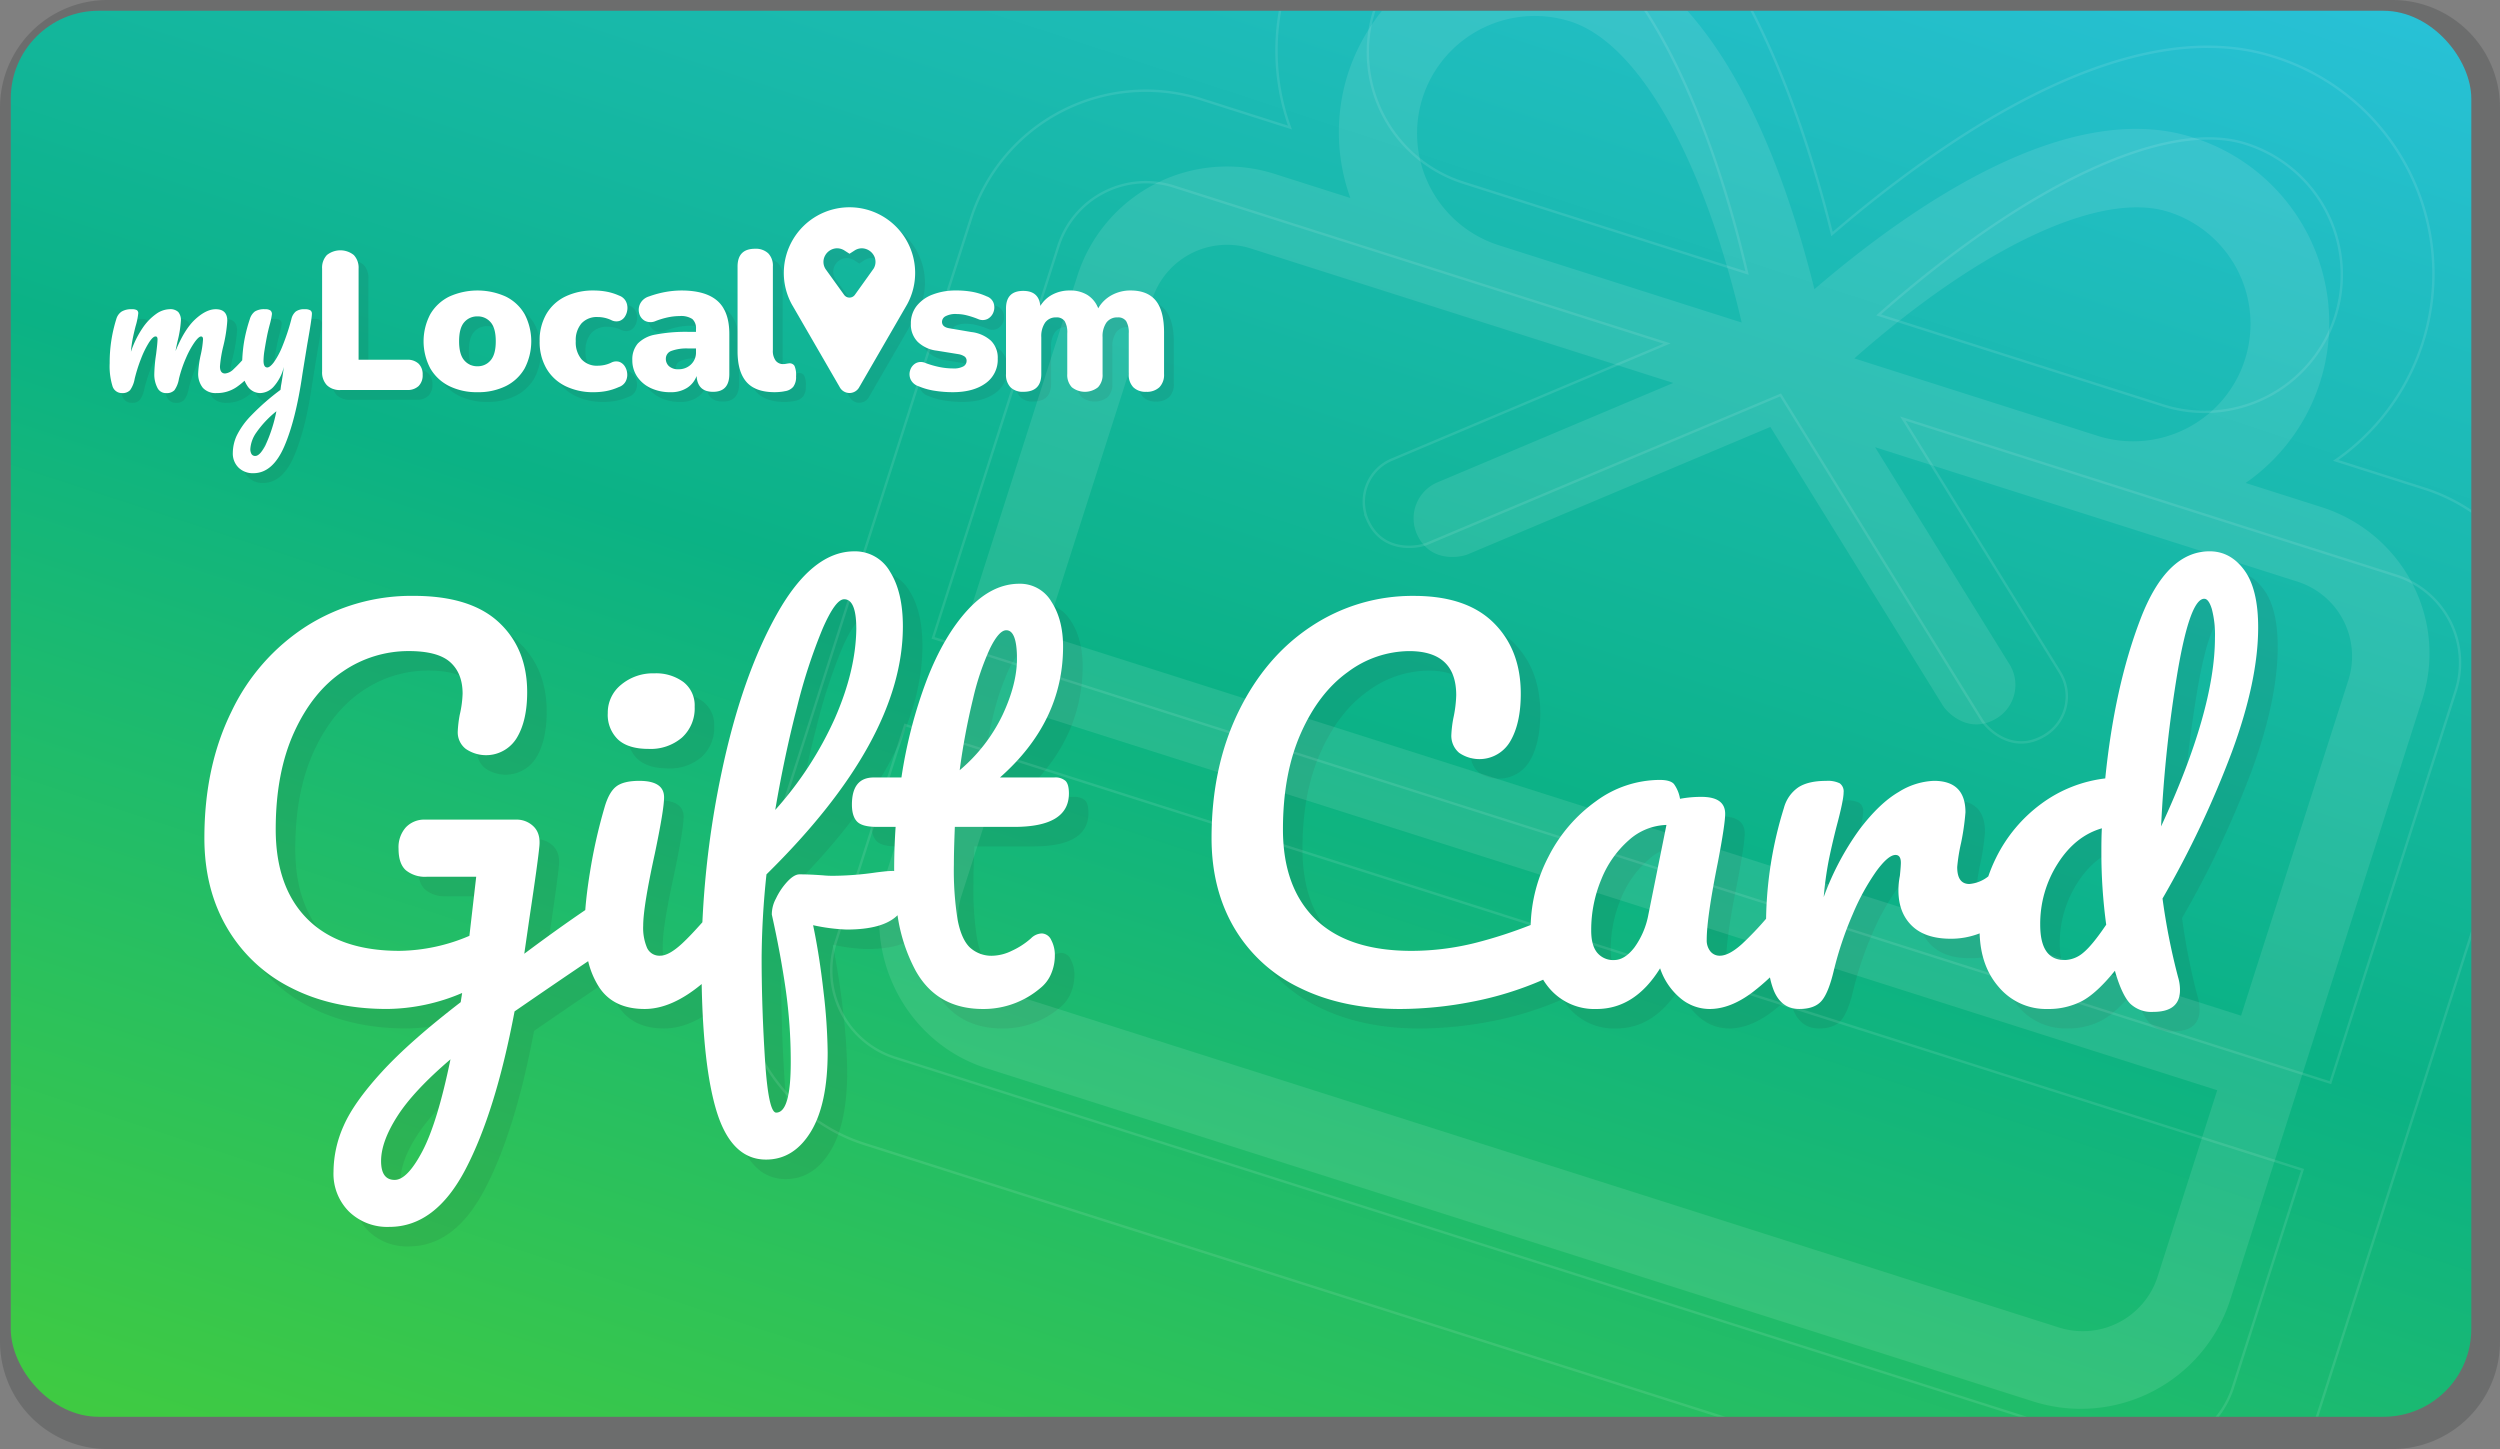 <svg xmlns="http://www.w3.org/2000/svg" xmlns:xlink="http://www.w3.org/1999/xlink" width="697" height="404" viewBox="0 0 697 404">
  <rect x="0" y="0" width="697" height="404" fill="#808080" stroke="none"/>
  <defs>
    <linearGradient id="linear-gradient" x1="0.118" y1="1.169" x2="0.882" y2="-0.169" gradientUnits="objectBoundingBox">
      <stop offset="0" stop-color="#47ce38"/>
      <stop offset="0.5" stop-color="#0bb285"/>
      <stop offset="1" stop-color="#2cc3e2"/>
    </linearGradient>
    <clipPath id="clip-path">
      <rect id="Rectangle_387" data-name="Rectangle 387" width="686" height="392" rx="24.5" transform="translate(-0.001 0)" fill="none"/>
    </clipPath>
  </defs>
  <g id="gift-card" transform="translate(-604 -371)">
    <path id="shadow" d="M-11574-8h637a30,30,0,0,1,30,30V366a30,30,0,0,1-30,30h-637a30,30,0,0,1-30-30V22A30,30,0,0,1-11574-8Z" transform="translate(12208 379)" fill="rgba(34,38,37,0.2)"/>
    <g id="card" transform="translate(950.001 570)">
      <g id="Group_421" data-name="Group 421" transform="translate(-343 -196)">
        <rect id="Rectangle_386" data-name="Rectangle 386" width="686" height="392" rx="24.5" transform="translate(-0.001 0)" fill="url(#linear-gradient)"/>
        <g id="Group_412" data-name="Group 412" transform="translate(27.555 54.816)">
          <g id="Logo_Inverse" data-name="Logo Inverse" transform="translate(2.722 2.716)" opacity="0.1">
            <g id="Logo_Inverse-2" data-name="Logo Inverse">
              <path id="Path_90" data-name="Path 90" d="M38.036,64.37a5.1,5.1,0,0,1-3.817-1.352,5.164,5.164,0,0,1-1.326-3.778V30.555a5.143,5.143,0,0,1,1.326-3.808,6,6,0,0,1,7.521,0,5.143,5.143,0,0,1,1.326,3.808V55.929H56.558a4.452,4.452,0,0,1,3.237,1.1,4.125,4.125,0,0,1,1.132,3.091,4.2,4.2,0,0,1-1.132,3.145,4.462,4.462,0,0,1-3.237,1.1Z" transform="translate(26.354 -13.449)" fill="#222625"/>
              <path id="Path_91" data-name="Path 91" d="M58.318,57.9a17.3,17.3,0,0,1-7.905-1.711,12.508,12.508,0,0,1-5.254-4.91,16.179,16.179,0,0,1,0-15.141,12.558,12.558,0,0,1,5.254-4.883,19.145,19.145,0,0,1,15.813,0A12.417,12.417,0,0,1,71.45,36.14a16.4,16.4,0,0,1,0,15.141,12.369,12.369,0,0,1-5.224,4.91A17.314,17.314,0,0,1,58.318,57.9Zm0-7.227a4.62,4.62,0,0,0,3.648-1.657q1.437-1.654,1.44-5.3,0-3.695-1.44-5.323a4.655,4.655,0,0,0-3.648-1.627,4.719,4.719,0,0,0-3.7,1.627q-1.437,1.63-1.437,5.323,0,3.642,1.437,5.3A4.684,4.684,0,0,0,58.318,50.675Z" transform="translate(44.259 -6.373)" fill="#222625"/>
              <path id="Path_92" data-name="Path 92" d="M70.321,57.908A17.6,17.6,0,0,1,62.329,56.2a12.486,12.486,0,0,1-5.278-4.91,14.74,14.74,0,0,1-1.881-7.612,14.623,14.623,0,0,1,1.881-7.585,12.359,12.359,0,0,1,5.278-4.856,17.815,17.815,0,0,1,7.992-1.684,20.045,20.045,0,0,1,3.373.3,15.622,15.622,0,0,1,3.65,1.13A3.382,3.382,0,0,1,79.168,32.5a3.918,3.918,0,0,1,.471,2.178,4.559,4.559,0,0,1-.664,2.1,2.894,2.894,0,0,1-1.6,1.276,3.054,3.054,0,0,1-2.3-.277,8.89,8.89,0,0,0-3.7-.823,5.8,5.8,0,0,0-4.535,1.765,7.128,7.128,0,0,0-1.6,4.965,7.316,7.316,0,0,0,1.6,5.046,5.761,5.761,0,0,0,4.535,1.792,9.163,9.163,0,0,0,1.824-.193,8.368,8.368,0,0,0,1.878-.635,2.975,2.975,0,0,1,2.3-.247,3.071,3.071,0,0,1,1.546,1.268,4.363,4.363,0,0,1,.664,2.067,3.923,3.923,0,0,1-.471,2.181,3.362,3.362,0,0,1-1.878,1.515,15.881,15.881,0,0,1-3.593,1.132A19.187,19.187,0,0,1,70.321,57.908Z" transform="translate(64.728 -6.379)" fill="#222625"/>
              <path id="Path_93" data-name="Path 93" d="M75.337,57.9a12.7,12.7,0,0,1-5.559-1.16,9.274,9.274,0,0,1-3.759-3.172,8.085,8.085,0,0,1-1.356-4.606A6.761,6.761,0,0,1,66.213,44.3a9.051,9.051,0,0,1,4.976-2.48,44.492,44.492,0,0,1,9.122-.747h2.1V40.3a3.43,3.43,0,0,0-1.021-2.805,5.7,5.7,0,0,0-3.512-.826,16.772,16.772,0,0,0-3.013.3,22.243,22.243,0,0,0-3.675,1.075,3.466,3.466,0,0,1-3.041-.054,3.29,3.29,0,0,1-1.573-2.067,3.861,3.861,0,0,1,.275-2.7A4.059,4.059,0,0,1,69.313,31.2a28.16,28.16,0,0,1,4.892-1.3,26.164,26.164,0,0,1,4.119-.358q6.8,0,10.091,2.922t3.291,9.212V52.827q0,4.966-4.535,4.965-4.312,0-4.592-4.413a6.558,6.558,0,0,1-2.654,3.311A8.287,8.287,0,0,1,75.337,57.9Zm2.21-6.4a4.854,4.854,0,0,0,3.457-1.323,4.554,4.554,0,0,0,1.41-3.476v-.991h-2.1a12.289,12.289,0,0,0-4.783.687,2.285,2.285,0,0,0-1.522,2.178,2.712,2.712,0,0,0,.912,2.1,3.776,3.776,0,0,0,2.63.828Z" transform="translate(81.073 -6.369)" fill="#222625"/>
              <path id="Path_94" data-name="Path 94" d="M85.778,65.256q-5.365,0-7.854-2.841t-2.488-8.579v-23.6q0-4.966,4.87-4.965a5.049,5.049,0,0,1,3.675,1.268,4.946,4.946,0,0,1,1.3,3.7V53.51a4.548,4.548,0,0,0,.8,2.979,2.6,2.6,0,0,0,2.074.937,4.4,4.4,0,0,0,.8-.081c.278-.057.58-.1.912-.139a1.561,1.561,0,0,1,1.437.717,6.312,6.312,0,0,1,.441,2.922,4.562,4.562,0,0,1-.773,2.9A3.725,3.725,0,0,1,88.6,64.982a9.577,9.577,0,0,1-1.271.193A15.093,15.093,0,0,1,85.778,65.256Z" transform="translate(99.641 -13.732)" fill="#222625"/>
              <path id="Path_95" data-name="Path 95" d="M105.09,57.9a32.524,32.524,0,0,1-4.979-.388,18.535,18.535,0,0,1-4.532-1.268,3.653,3.653,0,0,1-2.238-1.931,3.546,3.546,0,0,1-.112-2.537,3.4,3.4,0,0,1,1.522-1.931,3.019,3.019,0,0,1,2.654-.111,26.457,26.457,0,0,0,4.146,1.187,19.01,19.01,0,0,0,3.593.358,5.55,5.55,0,0,0,2.929-.578,1.748,1.748,0,0,0,.885-1.518,1.419,1.419,0,0,0-.58-1.241,4.419,4.419,0,0,0-1.631-.633l-6.139-.994a9.2,9.2,0,0,1-5.308-2.48,6.883,6.883,0,0,1-1.878-5.022,7.812,7.812,0,0,1,1.6-4.937,10.258,10.258,0,0,1,4.478-3.2,17.882,17.882,0,0,1,6.58-1.13,24.616,24.616,0,0,1,4.532.386A17.356,17.356,0,0,1,114.6,31.2,3.058,3.058,0,0,1,116.5,33.08a3.666,3.666,0,0,1-.054,2.509,3.492,3.492,0,0,1-1.6,1.874,3.14,3.14,0,0,1-2.736.027,24.411,24.411,0,0,0-3.234-1.048,11.578,11.578,0,0,0-2.627-.329,5.958,5.958,0,0,0-3.207.633,1.813,1.813,0,0,0-.939,1.518q0,1.487,2.044,1.82l6.139,1.048a9.794,9.794,0,0,1,5.447,2.4,6.64,6.64,0,0,1,1.908,4.992,8.025,8.025,0,0,1-3.43,6.925Q110.786,57.9,105.09,57.9Z" transform="translate(129.971 -6.374)" fill="#222625"/>
              <path id="Path_96" data-name="Path 96" d="M107.8,57.793a4.851,4.851,0,0,1-3.621-1.268,5.064,5.064,0,0,1-1.244-3.7V34.57q0-4.909,4.81-4.91,4.365,0,4.756,4.193a8.7,8.7,0,0,1,3.343-3.145,10.186,10.186,0,0,1,4.949-1.16,9.13,9.13,0,0,1,4.783,1.214,7.6,7.6,0,0,1,3.068,3.751,9.612,9.612,0,0,1,3.759-3.666,10.831,10.831,0,0,1,5.254-1.3q4.753,0,7.051,2.841T147,41.246V52.829a4.941,4.941,0,0,1-1.3,3.7,5.043,5.043,0,0,1-3.672,1.268,4.875,4.875,0,0,1-3.6-1.268,5,5,0,0,1-1.271-3.7V41.52a6.223,6.223,0,0,0-.719-3.419,2.674,2.674,0,0,0-2.376-1.048,3.673,3.673,0,0,0-3.125,1.434,6.7,6.7,0,0,0-1.078,4.082V52.826a5,5,0,0,1-1.269,3.7,5.881,5.881,0,0,1-7.3,0,5,5,0,0,1-1.274-3.7V41.52a6.221,6.221,0,0,0-.716-3.419,2.681,2.681,0,0,0-2.379-1.048,3.608,3.608,0,0,0-3.068,1.434,6.665,6.665,0,0,0-1.078,4.082V52.826Q112.778,57.792,107.8,57.793Z" transform="translate(146.982 -6.376)" fill="#222625"/>
              <path id="Path_97" data-name="Path 97" d="M14.577,54.863a2.719,2.719,0,0,1-2.662-1.985,18.945,18.945,0,0,1-.77-6.355,40.274,40.274,0,0,1,1.837-12.262,3.743,3.743,0,0,1,1.47-2.11,5.185,5.185,0,0,1,2.861-.668,2.8,2.8,0,0,1,1.394.247,1.024,1.024,0,0,1,.4.942,19.074,19.074,0,0,1-.746,3.577q-.5,1.98-.795,3.446a34.285,34.285,0,0,0-.5,3.65,26.838,26.838,0,0,1,3.209-6.553,15.145,15.145,0,0,1,3.833-4,6.751,6.751,0,0,1,3.708-1.314,3.215,3.215,0,0,1,2.464.793A3.527,3.527,0,0,1,31,34.706a31.286,31.286,0,0,1-.945,5.76c-.264,1.19-.449,2.083-.55,2.681Q32,37.036,35.029,34.261T40.7,31.48q3.234,0,3.234,3.226a40.04,40.04,0,0,1-1.094,7,34.37,34.37,0,0,0-.947,5.709q0,1.988,1.445,1.985A3.89,3.89,0,0,0,45.7,48.187a39.846,39.846,0,0,0,3.656-3.949,1.75,1.75,0,0,1,1.347-.7,1.153,1.153,0,0,1,1.018.6,3.063,3.063,0,0,1,.373,1.638,4.56,4.56,0,0,1-.945,3.082,22.032,22.032,0,0,1-4.6,4.318,9.67,9.67,0,0,1-5.6,1.684A4.845,4.845,0,0,1,37.12,53.4a6.223,6.223,0,0,1-1.293-4.242,30.789,30.789,0,0,1,.7-4.965,26.025,26.025,0,0,0,.642-4.321c0-.53-.185-.793-.553-.793q-.641,0-1.837,1.662a24.348,24.348,0,0,0-2.387,4.394,35.545,35.545,0,0,0-1.941,5.758,7.557,7.557,0,0,1-1.263,3.178,2.982,2.982,0,0,1-2.314.8A2.636,2.636,0,0,1,24.407,53.3a8.069,8.069,0,0,1-.822-3.8,42.685,42.685,0,0,1,.5-5.462q.4-3.178.4-4.169c0-.532-.185-.8-.553-.8q-.743,0-1.889,1.787a25.645,25.645,0,0,0-2.216,4.568,44.105,44.105,0,0,0-1.715,5.462,7.756,7.756,0,0,1-1.269,3.15A2.868,2.868,0,0,1,14.577,54.863ZM65.485,31.48a3.032,3.032,0,0,1,1.59.3,1.092,1.092,0,0,1,.449.991q0,1.194-1.293,8.49-1.143,7-1.347,8.291Q63.046,62.31,59.812,69.757T51.2,77.2a5.664,5.664,0,0,1-4.135-1.564,5.494,5.494,0,0,1-1.592-4.1,11.766,11.766,0,0,1,1.07-4.766,21.636,21.636,0,0,1,3.983-5.586,66.053,66.053,0,0,1,8.237-7.221l.147-1.141q.347-1.833.795-5.263A12.609,12.609,0,0,1,56.924,53a5.253,5.253,0,0,1-3.781,1.86A4.282,4.282,0,0,1,49.487,52.8a8.86,8.86,0,0,1-1.418-5.133,43.06,43.06,0,0,1,.5-6.825,42.729,42.729,0,0,1,1.641-6.578,4.154,4.154,0,0,1,1.394-2.14,4.9,4.9,0,0,1,2.837-.644,2.477,2.477,0,0,1,1.516.348,1.265,1.265,0,0,1,.422,1.043,20.349,20.349,0,0,1-.55,2.681q-.5,1.833-.8,3.327-.4,2.037-.694,3.9a19.786,19.786,0,0,0-.3,3.053q0,1.886,1.045,1.888.747,0,1.865-1.491a21.809,21.809,0,0,0,2.39-4.516A60.223,60.223,0,0,0,61.8,34.263a3.909,3.909,0,0,1,1.22-2.135A3.949,3.949,0,0,1,65.485,31.48ZM51.749,72.388q1.241,0,2.785-2.879a42.064,42.064,0,0,0,3.09-9.584,28.355,28.355,0,0,0-5.551,5.885,8.934,8.934,0,0,0-1.715,4.641,2.718,2.718,0,0,0,.321,1.391A1.154,1.154,0,0,0,51.749,72.388Z" transform="translate(-11.122 -3.087)" fill="#222625"/>
              <g id="Group_71" data-name="Group 71" transform="translate(187.958)">
                <path id="Subtraction_5" data-name="Subtraction 5" d="M98.491,72.766a3.1,3.1,0,0,1-2.6-1.418L82.414,48.055a18.308,18.308,0,1,1,32.152,0L101.094,71.349A3.1,3.1,0,0,1,98.491,72.766ZM95.031,32.42h0a3.881,3.881,0,0,0-3.356,2.061,3.659,3.659,0,0,0,.237,3.862l5.052,7.02a1.849,1.849,0,0,0,3.052,0c.21-.293,5.161-7.2,5.213-7.295a3.628,3.628,0,0,0,.016-3.7,3.925,3.925,0,0,0-3.307-1.945,3.782,3.782,0,0,0-2.1.66l-1.339.861-1.345-.861a3.808,3.808,0,0,0-2.112-.66Z" transform="translate(-80.168 -21.014)" fill="#222625"/>
              </g>
            </g>
          </g>
          <g id="Logo_Inverse-3" data-name="Logo Inverse">
            <g id="Logo_Inverse-4" data-name="Logo Inverse">
              <path id="Path_90-2" data-name="Path 90" d="M37.036,63.37a5.1,5.1,0,0,1-3.817-1.352,5.164,5.164,0,0,1-1.326-3.778V29.555a5.143,5.143,0,0,1,1.326-3.808,6,6,0,0,1,7.521,0,5.143,5.143,0,0,1,1.326,3.808V54.929H55.558a4.452,4.452,0,0,1,3.237,1.1,4.125,4.125,0,0,1,1.132,3.091,4.2,4.2,0,0,1-1.132,3.145,4.462,4.462,0,0,1-3.237,1.1Z" transform="translate(27.354 -12.449)" fill="#fff"/>
              <path id="Path_91-2" data-name="Path 91" d="M57.318,56.9a17.3,17.3,0,0,1-7.905-1.711,12.508,12.508,0,0,1-5.254-4.91,16.179,16.179,0,0,1,0-15.141,12.558,12.558,0,0,1,5.254-4.883,19.145,19.145,0,0,1,15.813,0A12.418,12.418,0,0,1,70.45,35.14a16.4,16.4,0,0,1,0,15.141,12.369,12.369,0,0,1-5.224,4.91A17.314,17.314,0,0,1,57.318,56.9Zm0-7.227a4.62,4.62,0,0,0,3.648-1.657q1.437-1.654,1.44-5.3,0-3.695-1.44-5.323a4.655,4.655,0,0,0-3.648-1.627,4.719,4.719,0,0,0-3.7,1.627q-1.437,1.63-1.437,5.323,0,3.642,1.437,5.3A4.684,4.684,0,0,0,57.318,49.675Z" transform="translate(45.259 -5.373)" fill="#fff"/>
              <path id="Path_92-2" data-name="Path 92" d="M69.321,56.908A17.6,17.6,0,0,1,61.329,55.2a12.486,12.486,0,0,1-5.278-4.91,14.74,14.74,0,0,1-1.881-7.612,14.623,14.623,0,0,1,1.881-7.585,12.359,12.359,0,0,1,5.278-4.856,17.815,17.815,0,0,1,7.992-1.684,20.045,20.045,0,0,1,3.373.3,15.622,15.622,0,0,1,3.65,1.13A3.382,3.382,0,0,1,78.168,31.5a3.918,3.918,0,0,1,.471,2.178,4.559,4.559,0,0,1-.664,2.1,2.894,2.894,0,0,1-1.6,1.276,3.054,3.054,0,0,1-2.3-.277,8.89,8.89,0,0,0-3.7-.823,5.8,5.8,0,0,0-4.535,1.765,7.128,7.128,0,0,0-1.6,4.965,7.316,7.316,0,0,0,1.6,5.046,5.761,5.761,0,0,0,4.535,1.792,9.162,9.162,0,0,0,1.824-.193,8.368,8.368,0,0,0,1.878-.635,2.975,2.975,0,0,1,2.3-.247,3.071,3.071,0,0,1,1.546,1.268,4.363,4.363,0,0,1,.664,2.067,3.922,3.922,0,0,1-.471,2.181,3.362,3.362,0,0,1-1.878,1.515,15.882,15.882,0,0,1-3.593,1.132A19.187,19.187,0,0,1,69.321,56.908Z" transform="translate(65.728 -5.379)" fill="#fff"/>
              <path id="Path_93-2" data-name="Path 93" d="M74.337,56.9a12.7,12.7,0,0,1-5.559-1.16,9.274,9.274,0,0,1-3.759-3.172,8.085,8.085,0,0,1-1.356-4.606A6.761,6.761,0,0,1,65.213,43.3a9.052,9.052,0,0,1,4.976-2.48,44.493,44.493,0,0,1,9.122-.747h2.1V39.3a3.43,3.43,0,0,0-1.021-2.805,5.7,5.7,0,0,0-3.512-.826,16.774,16.774,0,0,0-3.013.3,22.243,22.243,0,0,0-3.675,1.075,3.466,3.466,0,0,1-3.041-.054,3.29,3.29,0,0,1-1.573-2.067,3.861,3.861,0,0,1,.275-2.7A4.059,4.059,0,0,1,68.313,30.2a28.159,28.159,0,0,1,4.892-1.3,26.164,26.164,0,0,1,4.119-.358q6.8,0,10.091,2.922t3.291,9.212V51.827q0,4.966-4.535,4.965-4.312,0-4.592-4.413a6.558,6.558,0,0,1-2.654,3.311A8.287,8.287,0,0,1,74.337,56.9Zm2.21-6.4a4.854,4.854,0,0,0,3.457-1.323,4.554,4.554,0,0,0,1.41-3.476v-.991h-2.1a12.289,12.289,0,0,0-4.783.687,2.285,2.285,0,0,0-1.522,2.178,2.712,2.712,0,0,0,.912,2.1,3.776,3.776,0,0,0,2.63.828Z" transform="translate(82.073 -5.369)" fill="#fff"/>
              <path id="Path_94-2" data-name="Path 94" d="M84.778,64.256q-5.365,0-7.854-2.841t-2.488-8.579v-23.6q0-4.966,4.87-4.965a5.049,5.049,0,0,1,3.675,1.268,4.946,4.946,0,0,1,1.3,3.7V52.51a4.549,4.549,0,0,0,.8,2.979,2.6,2.6,0,0,0,2.074.937,4.4,4.4,0,0,0,.8-.081c.278-.057.58-.1.912-.139a1.561,1.561,0,0,1,1.437.717,6.312,6.312,0,0,1,.441,2.922,4.562,4.562,0,0,1-.773,2.9A3.725,3.725,0,0,1,87.6,63.982a9.579,9.579,0,0,1-1.271.193A15.1,15.1,0,0,1,84.778,64.256Z" transform="translate(100.641 -12.732)" fill="#fff"/>
              <path id="Path_95-2" data-name="Path 95" d="M104.09,56.9a32.523,32.523,0,0,1-4.979-.388,18.535,18.535,0,0,1-4.532-1.268,3.653,3.653,0,0,1-2.238-1.931,3.546,3.546,0,0,1-.112-2.537,3.4,3.4,0,0,1,1.522-1.931,3.019,3.019,0,0,1,2.654-.111,26.456,26.456,0,0,0,4.146,1.187,19.01,19.01,0,0,0,3.593.358,5.55,5.55,0,0,0,2.929-.578,1.748,1.748,0,0,0,.885-1.518,1.419,1.419,0,0,0-.58-1.241,4.419,4.419,0,0,0-1.631-.633l-6.139-.994a9.2,9.2,0,0,1-5.308-2.48,6.883,6.883,0,0,1-1.878-5.022,7.812,7.812,0,0,1,1.6-4.937,10.259,10.259,0,0,1,4.478-3.2,17.882,17.882,0,0,1,6.58-1.13,24.615,24.615,0,0,1,4.532.386A17.355,17.355,0,0,1,113.6,30.2,3.058,3.058,0,0,1,115.5,32.08a3.666,3.666,0,0,1-.054,2.509,3.492,3.492,0,0,1-1.6,1.874,3.14,3.14,0,0,1-2.736.027,24.407,24.407,0,0,0-3.234-1.048,11.577,11.577,0,0,0-2.627-.329,5.958,5.958,0,0,0-3.207.633,1.813,1.813,0,0,0-.939,1.518q0,1.487,2.044,1.82l6.139,1.048a9.794,9.794,0,0,1,5.447,2.4,6.64,6.64,0,0,1,1.908,4.992,8.025,8.025,0,0,1-3.43,6.925Q109.786,56.9,104.09,56.9Z" transform="translate(130.971 -5.374)" fill="#fff"/>
              <path id="Path_96-2" data-name="Path 96" d="M106.8,56.793a4.851,4.851,0,0,1-3.621-1.268,5.064,5.064,0,0,1-1.244-3.7V33.57q0-4.909,4.81-4.91,4.365,0,4.756,4.193a8.7,8.7,0,0,1,3.343-3.145,10.186,10.186,0,0,1,4.949-1.16,9.13,9.13,0,0,1,4.783,1.214,7.6,7.6,0,0,1,3.068,3.751,9.612,9.612,0,0,1,3.759-3.666,10.831,10.831,0,0,1,5.254-1.3q4.753,0,7.05,2.841T146,40.246V51.829a4.941,4.941,0,0,1-1.3,3.7,5.043,5.043,0,0,1-3.672,1.268,4.875,4.875,0,0,1-3.6-1.268,5,5,0,0,1-1.271-3.7V40.52a6.223,6.223,0,0,0-.719-3.419,2.674,2.674,0,0,0-2.376-1.048,3.673,3.673,0,0,0-3.125,1.434,6.7,6.7,0,0,0-1.078,4.082V51.826a5,5,0,0,1-1.269,3.7,5.881,5.881,0,0,1-7.3,0,5,5,0,0,1-1.274-3.7V40.52a6.221,6.221,0,0,0-.716-3.419,2.681,2.681,0,0,0-2.379-1.048,3.608,3.608,0,0,0-3.068,1.434,6.665,6.665,0,0,0-1.078,4.082V51.826Q111.778,56.792,106.8,56.793Z" transform="translate(147.982 -5.376)" fill="#fff"/>
              <path id="Path_97-2" data-name="Path 97" d="M13.577,53.863a2.719,2.719,0,0,1-2.662-1.985,18.944,18.944,0,0,1-.77-6.355,40.274,40.274,0,0,1,1.837-12.262,3.743,3.743,0,0,1,1.47-2.11,5.185,5.185,0,0,1,2.861-.668,2.8,2.8,0,0,1,1.394.247,1.024,1.024,0,0,1,.4.942,19.074,19.074,0,0,1-.746,3.577q-.5,1.98-.795,3.446a34.286,34.286,0,0,0-.5,3.65,26.838,26.838,0,0,1,3.209-6.553,15.145,15.145,0,0,1,3.833-4,6.751,6.751,0,0,1,3.708-1.314,3.215,3.215,0,0,1,2.464.793A3.527,3.527,0,0,1,30,33.706a31.286,31.286,0,0,1-.945,5.76c-.264,1.19-.449,2.083-.55,2.681Q31,36.036,34.029,33.261T39.7,30.48q3.234,0,3.234,3.226a40.041,40.041,0,0,1-1.094,7,34.371,34.371,0,0,0-.947,5.709q0,1.988,1.445,1.985A3.89,3.89,0,0,0,44.7,47.187a39.845,39.845,0,0,0,3.656-3.949,1.75,1.75,0,0,1,1.347-.7,1.153,1.153,0,0,1,1.018.6,3.063,3.063,0,0,1,.373,1.638,4.56,4.56,0,0,1-.945,3.082,22.031,22.031,0,0,1-4.6,4.318,9.67,9.67,0,0,1-5.6,1.684A4.845,4.845,0,0,1,36.12,52.4a6.223,6.223,0,0,1-1.293-4.242,30.789,30.789,0,0,1,.7-4.965,26.025,26.025,0,0,0,.642-4.321c0-.53-.185-.793-.553-.793q-.641,0-1.837,1.662a24.347,24.347,0,0,0-2.387,4.394,35.545,35.545,0,0,0-1.941,5.758,7.557,7.557,0,0,1-1.263,3.178,2.982,2.982,0,0,1-2.314.8A2.636,2.636,0,0,1,23.407,52.3a8.069,8.069,0,0,1-.822-3.8,42.685,42.685,0,0,1,.5-5.462q.4-3.178.4-4.169c0-.532-.185-.8-.553-.8q-.743,0-1.889,1.787a25.646,25.646,0,0,0-2.216,4.568,44.106,44.106,0,0,0-1.715,5.462,7.756,7.756,0,0,1-1.269,3.15A2.868,2.868,0,0,1,13.577,53.863ZM64.485,30.48a3.032,3.032,0,0,1,1.59.3,1.092,1.092,0,0,1,.449.991q0,1.194-1.293,8.49-1.143,7-1.347,8.291Q62.046,61.31,58.812,68.757T50.2,76.2a5.664,5.664,0,0,1-4.135-1.564,5.494,5.494,0,0,1-1.592-4.1,11.766,11.766,0,0,1,1.07-4.766,21.636,21.636,0,0,1,3.983-5.586,66.054,66.054,0,0,1,8.237-7.221l.147-1.141q.347-1.833.795-5.263A12.609,12.609,0,0,1,55.924,52a5.253,5.253,0,0,1-3.781,1.86A4.282,4.282,0,0,1,48.487,51.8a8.86,8.86,0,0,1-1.418-5.133,43.06,43.06,0,0,1,.5-6.825,42.729,42.729,0,0,1,1.641-6.578,4.153,4.153,0,0,1,1.394-2.14,4.9,4.9,0,0,1,2.837-.644,2.477,2.477,0,0,1,1.516.348,1.265,1.265,0,0,1,.422,1.043,20.348,20.348,0,0,1-.55,2.681q-.5,1.833-.8,3.327-.4,2.037-.694,3.9a19.787,19.787,0,0,0-.3,3.053q0,1.886,1.045,1.888.747,0,1.865-1.491a21.809,21.809,0,0,0,2.39-4.516A60.222,60.222,0,0,0,60.8,33.263a3.909,3.909,0,0,1,1.22-2.135A3.949,3.949,0,0,1,64.485,30.48ZM50.749,71.388q1.241,0,2.785-2.879a42.064,42.064,0,0,0,3.09-9.584,28.354,28.354,0,0,0-5.551,5.885,8.934,8.934,0,0,0-1.715,4.641,2.718,2.718,0,0,0,.321,1.391A1.154,1.154,0,0,0,50.749,71.388Z" transform="translate(-10.122 -2.087)" fill="#fff"/>
              <g id="Group_71-2" data-name="Group 71" transform="translate(187.958)">
                <path id="Subtraction_5-2" data-name="Subtraction 5" d="M97.491,71.766a3.1,3.1,0,0,1-2.6-1.418L81.414,47.055a18.308,18.308,0,1,1,32.152,0L100.094,70.349A3.1,3.1,0,0,1,97.491,71.766ZM94.031,31.42h0a3.881,3.881,0,0,0-3.356,2.061,3.659,3.659,0,0,0,.237,3.862l5.052,7.02a1.849,1.849,0,0,0,3.052,0c.21-.293,5.161-7.2,5.213-7.295a3.628,3.628,0,0,0,.016-3.7,3.925,3.925,0,0,0-3.307-1.945,3.782,3.782,0,0,0-2.1.66l-1.339.861-1.345-.861a3.808,3.808,0,0,0-2.112-.66Z" transform="translate(-79.168 -20.014)" fill="#fff"/>
              </g>
            </g>
          </g>
        </g>
        <g id="Group_415" data-name="Group 415" transform="translate(53.981 150.705)">
          <g id="Group_413" data-name="Group 413" transform="translate(5.444 5.432)" opacity="0.1">
            <path id="Path_622" data-name="Path 622" d="M74.508,90.914a13.419,13.419,0,0,0,9.34-3.172,10.973,10.973,0,0,0,3.52-8.574,8.234,8.234,0,0,0-3.114-6.887,12.827,12.827,0,0,0-8.12-2.431,13.8,13.8,0,0,0-9.269,3.175,9.959,9.959,0,0,0-3.721,7.9,9.526,9.526,0,0,0,2.842,7.36Q68.827,90.914,74.508,90.914Z" transform="translate(49.322 -35.826)" fill="#222625"/>
            <path id="Path_623" data-name="Path 623" d="M258.8,120.375H243.642q17.591-15.525,17.591-36.455,0-7.557-3.248-12.555a10.129,10.129,0,0,0-8.929-5q-7.717,0-14.414,7.292T223.207,93.239a131.089,131.089,0,0,0-7.037,27.137h-7.715q-6.088,0-6.092,7.561,0,3.239,1.424,4.726t5.48,1.486h5.278q-.408,6.074-.406,12.018c0,.1.005.2.005.3-.1-.005-.177-.027-.275-.027a22.252,22.252,0,0,0-2.439.136c-.809.092-1.579.182-2.3.272a86.451,86.451,0,0,1-12.046.942,26.316,26.316,0,0,1-2.842-.133q-3.789-.273-6.5-.272-1.486,0-3.381,2.026a18.543,18.543,0,0,0-3.182,4.726,9.229,9.229,0,0,0-1.149,4.457q2.438,10.934,3.857,20.79a142.751,142.751,0,0,1,1.421,20.388q0,14.046-4.059,14.044-2.168,0-3.114-14.649t-.947-28.557a231.265,231.265,0,0,1,1.353-23.223q38.028-37.4,38.029-69.129,0-9.586-3.585-15.258a11.194,11.194,0,0,0-9.95-5.671q-11.772,0-21.584,17.487T166.03,118.958a258.71,258.71,0,0,0-5.357,41.788c-2.208,2.488-4.124,4.511-5.673,5.942q-3.655,3.377-6.09,3.376a3.768,3.768,0,0,1-3.653-2.162,14.166,14.166,0,0,1-1.086-6.211q0-5.267,3.25-20.116,2.568-12.286,2.57-15.665,0-4.587-6.9-4.59-4.467,0-6.5,1.621t-3.245,5.939a145.034,145.034,0,0,0-3.993,17.756c-.664,4.055-1.092,7.588-1.331,10.706-5.221,3.552-10.872,7.591-17.006,12.18l1.486-10.263q2.3-15.256,2.709-19.578.4-3.642-1.557-5.6a6.715,6.715,0,0,0-4.941-1.955H83.405a7.073,7.073,0,0,0-5.412,2.159,8.332,8.332,0,0,0-2.031,5.939q0,4.188,2.031,6.01a8.427,8.427,0,0,0,5.82,1.822h13.8l-1.895,16.471a51.049,51.049,0,0,1-19.491,4.188q-16.782,0-25.643-8.845t-8.866-25.045q0-15.8,5.142-27.071t13.6-16.944A32.3,32.3,0,0,1,78.8,85.138q8.122,0,11.572,3.1t3.449,8.775a30.1,30.1,0,0,1-.811,5.942,32.583,32.583,0,0,0-.542,4.59,5.834,5.834,0,0,0,2.235,4.861,10.009,10.009,0,0,0,14.207-3.036q2.911-4.795,2.913-12.762,0-12.152-7.919-19.51T80.158,69.744a54.637,54.637,0,0,0-29.841,8.438,57.594,57.594,0,0,0-20.909,23.763q-7.579,15.325-7.579,35.308,0,14.311,6.362,25.113A42.834,42.834,0,0,0,46.054,179.04q11.5,5.874,26.659,5.877a54.294,54.294,0,0,0,20.98-4.457l-.406,2.564q-14.21,10.938-21.993,19.443T60.672,217.453a31.719,31.719,0,0,0-2.842,12.83,14.9,14.9,0,0,0,4.331,11.138,15.337,15.337,0,0,0,11.232,4.253q12.854,0,21.247-16.067t13.668-44.015q12.826-8.828,20.52-14a23.448,23.448,0,0,0,2.962,7.115q3.989,6.212,12.789,6.214c5.05,0,10.35-2.349,15.895-6.958q.433,23.029,4.067,35.173,4.128,13.773,13.872,13.772,7.709,0,12.449-7.694t4.737-22.281a155.906,155.906,0,0,0-1.152-16.808q-1.147-10.192-2.907-18.563a51.719,51.719,0,0,0,9.34,1.214c6.822,0,11.539-1.342,14.2-3.99a46.827,46.827,0,0,0,5.014,15.4q5.954,10.734,18.81,10.738a24.4,24.4,0,0,0,15.971-5.809,10.033,10.033,0,0,0,3.046-4.049,12.821,12.821,0,0,0,1.015-4.994,8.876,8.876,0,0,0-1.015-4.389,3,3,0,0,0-2.641-1.822,4.471,4.471,0,0,0-2.978,1.35,21.546,21.546,0,0,1-5.412,3.512,12.878,12.878,0,0,1-5.145,1.35,8.883,8.883,0,0,1-6.563-2.363q-2.368-2.363-3.381-7.832a87.775,87.775,0,0,1-1.015-15.19q0-3.78.27-10.532h16.513q15.288,0,15.291-9.315c0-1.708-.316-2.881-.947-3.512A4.3,4.3,0,0,0,258.8,120.375Zm-71.727-19.644a151.4,151.4,0,0,1,7.108-21.805q3.581-8.237,6.021-8.237,3.381,0,3.384,8.237-.139,11.61-5.956,24.91a98.617,98.617,0,0,1-16.646,25.586Q183.551,114.3,187.072,100.732ZM82.594,224.612q-4.2,7.964-7.715,7.963-3.789,0-3.787-5.263,0-5.4,4.532-12.49t14.817-15.866Q86.792,216.643,82.594,224.612ZM232.41,118.349a187.539,187.539,0,0,1,3.721-19.915,71.85,71.85,0,0,1,4.737-14.041q2.5-5.064,4.532-5.062,2.977,0,2.978,7.966,0,7.023-3.993,15.594A46.126,46.126,0,0,1,232.41,118.349Z" transform="translate(-21.829 -57.322)" fill="#222625"/>
            <path id="Path_624" data-name="Path 624" d="M416.764,78.519q0-10.661-3.857-15.931t-9.677-5.266q-12.046,0-19.284,18.9t-9.811,44.42a37.336,37.336,0,0,0-17.866,7.088,41.332,41.332,0,0,0-12.585,15.054,42.675,42.675,0,0,0-2.153,5.166,9.762,9.762,0,0,1-5.289,2.124q-3.385,0-3.384-4.723a49.351,49.351,0,0,1,1.083-6.752,67.673,67.673,0,0,0,1.217-8.509q0-8.771-8.8-8.775a19.858,19.858,0,0,0-9.814,3.107q-5.345,3.1-10.894,10.4a76.7,76.7,0,0,0-10.012,18.9,96.15,96.15,0,0,1,1.353-9.992q.809-4.049,2.164-9.451,2.029-7.561,2.031-9.723A2.782,2.782,0,0,0,300.1,122a7.646,7.646,0,0,0-3.787-.676q-5.01,0-7.783,1.822a10.152,10.152,0,0,0-3.991,5.739,109.023,109.023,0,0,0-4.965,30.879,88.715,88.715,0,0,1-6.672,6.993q-3.655,3.312-6.226,3.311a3.287,3.287,0,0,1-2.641-1.217,4.9,4.9,0,0,1-1.013-3.24q0-6.074,3.112-21.6,2.033-10.669,2.031-13.5,0-4.726-6.631-4.726a31.932,31.932,0,0,0-5.953.54,9.748,9.748,0,0,0-1.693-4.12q-1.013-1.145-3.993-1.146a30.1,30.1,0,0,0-17.659,5.874,42.7,42.7,0,0,0-13.333,15.526A43.789,43.789,0,0,0,213.94,161.5a127.937,127.937,0,0,1-15.4,4.989,73.854,73.854,0,0,1-17.8,2.23q-17.73,0-26.8-8.845t-9.065-25.045q0-15.525,5-26.8t13.126-17.077a28.9,28.9,0,0,1,17.057-5.806q13.12,0,13.127,12.286a34.77,34.77,0,0,1-.814,6.48,32.352,32.352,0,0,0-.542,4.457,6.225,6.225,0,0,0,2.164,5.13,9.949,9.949,0,0,0,14.281-3.243q2.911-4.99,2.907-13.231,0-12.282-7.576-19.779t-22.2-7.493a50.93,50.93,0,0,0-28.556,8.438q-12.858,8.441-20.365,23.831t-7.513,35.241q0,14.311,6.359,25.113a42.378,42.378,0,0,0,18.269,16.672q11.915,5.874,28.014,5.877a106.294,106.294,0,0,0,19.7-1.961,93.336,93.336,0,0,0,19.965-6.143c.046-.022.087-.046.136-.068a19.5,19.5,0,0,0,1.481,2.094,16.483,16.483,0,0,0,13.4,6.078q10.69,0,17.73-11.344a18.491,18.491,0,0,0,5.616,8.3,12.64,12.64,0,0,0,8.188,3.042q5.819,0,12.046-4.728a61.525,61.525,0,0,0,4.772-4.076,22.567,22.567,0,0,0,.975,3.4q2.1,5.4,7.241,5.4,4.2,0,6.158-2.23t3.454-8.574a96.84,96.84,0,0,1,5.276-15.665,63.719,63.719,0,0,1,6.563-11.947q3.316-4.522,5.346-4.525,1.486,0,1.489,2.162,0,.945-.272,3.645a20.688,20.688,0,0,0-.406,4.052q0,6.212,3.721,9.856t10.9,3.647a22,22,0,0,0,8.02-1.5c.185,6.078,1.941,11.067,5.311,14.937a17.218,17.218,0,0,0,13.6,6.146,20.308,20.308,0,0,0,9.541-2.162q4.124-2.159,9.269-8.506l.136.538q1.895,6.351,4.127,8.644a8.578,8.578,0,0,0,6.43,2.292q7.44,0,7.443-6.075a12.258,12.258,0,0,0-.542-3.645A180.042,180.042,0,0,1,390.1,154.13a272.326,272.326,0,0,0,19.352-40.911Q416.764,93.372,416.764,78.519Zm-169.977,79.93a22.7,22.7,0,0,1-3.925,9.318q-2.707,3.512-5.684,3.512a5.755,5.755,0,0,1-4.669-2.026q-1.695-2.025-1.693-6.211a36.569,36.569,0,0,1,2.842-14.312,28.723,28.723,0,0,1,7.649-10.869,16.436,16.436,0,0,1,10.486-4.253Zm121.19,10.8a8.207,8.207,0,0,1-5.21,2.026q-6.77,0-6.767-9.858a31.133,31.133,0,0,1,4.873-17.009q4.871-7.7,12.315-9.858-.139,2.3-.136,6.483A149.453,149.453,0,0,0,374.4,161.42Q370.475,167.229,367.976,169.252ZM389.7,134.012a367.6,367.6,0,0,1,4.666-43.475q3.45-19.982,7.374-19.983,1.221,0,2.1,2.835a28.086,28.086,0,0,1,.879,7.968Q404.718,101.608,389.7,134.012Z" transform="translate(155.83 -57.322)" fill="#222625"/>
          </g>
          <g id="Group_414" data-name="Group 414">
            <path id="Path_625" data-name="Path 625" d="M72.508,88.914a13.419,13.419,0,0,0,9.34-3.172,10.973,10.973,0,0,0,3.52-8.574,8.234,8.234,0,0,0-3.114-6.887,12.827,12.827,0,0,0-8.12-2.431,13.8,13.8,0,0,0-9.269,3.175,9.959,9.959,0,0,0-3.721,7.9,9.526,9.526,0,0,0,2.842,7.36Q66.827,88.914,72.508,88.914Z" transform="translate(51.322 -33.826)" fill="#fff"/>
            <path id="Path_626" data-name="Path 626" d="M256.8,118.375H241.642q17.591-15.525,17.591-36.455,0-7.557-3.248-12.555a10.129,10.129,0,0,0-8.929-5q-7.717,0-14.414,7.292T221.207,91.239a131.09,131.09,0,0,0-7.037,27.137h-7.715q-6.088,0-6.092,7.561,0,3.239,1.424,4.726t5.48,1.486h5.278q-.408,6.074-.406,12.018c0,.1.005.2.005.3-.1-.005-.177-.027-.275-.027a22.244,22.244,0,0,0-2.439.136c-.808.092-1.579.182-2.3.272a86.452,86.452,0,0,1-12.046.942,26.308,26.308,0,0,1-2.842-.133q-3.789-.273-6.5-.272-1.486,0-3.381,2.026a18.544,18.544,0,0,0-3.182,4.726,9.23,9.23,0,0,0-1.149,4.457q2.438,10.934,3.857,20.79a142.747,142.747,0,0,1,1.421,20.388q0,14.046-4.059,14.044-2.168,0-3.114-14.649t-.947-28.557a231.264,231.264,0,0,1,1.353-23.223q38.028-37.4,38.029-69.129,0-9.586-3.585-15.258a11.194,11.194,0,0,0-9.95-5.671q-11.772,0-21.584,17.487T164.03,116.958a258.711,258.711,0,0,0-5.357,41.788c-2.208,2.488-4.124,4.511-5.673,5.942q-3.655,3.377-6.09,3.376a3.768,3.768,0,0,1-3.653-2.162,14.166,14.166,0,0,1-1.086-6.211q0-5.267,3.25-20.116,2.568-12.286,2.57-15.665,0-4.587-6.9-4.59-4.467,0-6.5,1.621t-3.245,5.939a145.031,145.031,0,0,0-3.993,17.756c-.664,4.055-1.092,7.588-1.331,10.706-5.221,3.552-10.872,7.591-17.006,12.18l1.486-10.263q2.3-15.256,2.709-19.578.4-3.642-1.557-5.6a6.715,6.715,0,0,0-4.941-1.955H81.405a7.073,7.073,0,0,0-5.412,2.159,8.332,8.332,0,0,0-2.031,5.94q0,4.188,2.031,6.01a8.427,8.427,0,0,0,5.82,1.822h13.8l-1.895,16.471a51.049,51.049,0,0,1-19.491,4.188q-16.782,0-25.643-8.845t-8.866-25.045q0-15.8,5.142-27.071t13.6-16.944A32.3,32.3,0,0,1,76.8,83.138q8.122,0,11.572,3.1t3.449,8.775a30.1,30.1,0,0,1-.811,5.942,32.584,32.584,0,0,0-.542,4.59,5.834,5.834,0,0,0,2.235,4.861,10.009,10.009,0,0,0,14.207-3.036q2.911-4.795,2.913-12.762,0-12.152-7.919-19.511T78.158,67.744a54.637,54.637,0,0,0-29.841,8.438A57.6,57.6,0,0,0,27.408,99.946q-7.579,15.325-7.579,35.308,0,14.311,6.362,25.113A42.834,42.834,0,0,0,44.054,177.04q11.5,5.874,26.659,5.877a54.293,54.293,0,0,0,20.98-4.457l-.406,2.564q-14.21,10.938-21.993,19.443T58.672,215.453a31.719,31.719,0,0,0-2.842,12.83,14.9,14.9,0,0,0,4.331,11.138,15.337,15.337,0,0,0,11.232,4.253q12.854,0,21.247-16.067t13.668-44.015q12.826-8.828,20.52-14a23.447,23.447,0,0,0,2.962,7.115q3.989,6.212,12.789,6.214c5.05,0,10.35-2.349,15.895-6.958q.433,23.029,4.067,35.173,4.128,13.773,13.872,13.772,7.709,0,12.449-7.694t4.737-22.281a155.906,155.906,0,0,0-1.152-16.808q-1.147-10.192-2.907-18.563a51.718,51.718,0,0,0,9.34,1.214c6.822,0,11.539-1.342,14.2-3.99a46.828,46.828,0,0,0,5.014,15.4q5.953,10.734,18.81,10.738a24.4,24.4,0,0,0,15.971-5.809,10.033,10.033,0,0,0,3.046-4.049,12.821,12.821,0,0,0,1.015-4.994,8.876,8.876,0,0,0-1.015-4.389,3,3,0,0,0-2.641-1.822,4.471,4.471,0,0,0-2.978,1.35,21.546,21.546,0,0,1-5.412,3.512,12.878,12.878,0,0,1-5.145,1.35,8.884,8.884,0,0,1-6.563-2.363q-2.368-2.363-3.381-7.832a87.776,87.776,0,0,1-1.015-15.19q0-3.78.27-10.532h16.513q15.288,0,15.291-9.315c0-1.708-.316-2.881-.947-3.512A4.3,4.3,0,0,0,256.8,118.375ZM185.072,98.732a151.4,151.4,0,0,1,7.108-21.805q3.581-8.237,6.022-8.237,3.381,0,3.384,8.237-.139,11.61-5.956,24.91a98.617,98.617,0,0,1-16.646,25.586Q181.551,112.3,185.072,98.732ZM80.594,222.612q-4.2,7.964-7.715,7.963-3.789,0-3.787-5.263,0-5.4,4.532-12.49t14.817-15.866Q84.792,214.643,80.594,222.612ZM230.41,116.349a187.562,187.562,0,0,1,3.721-19.915,71.853,71.853,0,0,1,4.737-14.041q2.5-5.064,4.532-5.062,2.977,0,2.978,7.966,0,7.023-3.993,15.594A46.126,46.126,0,0,1,230.41,116.349Z" transform="translate(-19.829 -55.322)" fill="#fff"/>
            <path id="Path_627" data-name="Path 627" d="M414.764,76.519q0-10.661-3.857-15.931t-9.677-5.266q-12.046,0-19.284,18.9t-9.811,44.42a37.336,37.336,0,0,0-17.866,7.088,41.333,41.333,0,0,0-12.585,15.054,42.67,42.67,0,0,0-2.153,5.165,9.762,9.762,0,0,1-5.289,2.124q-3.385,0-3.384-4.723a49.337,49.337,0,0,1,1.083-6.752,67.665,67.665,0,0,0,1.217-8.509q0-8.771-8.8-8.775a19.858,19.858,0,0,0-9.814,3.107q-5.345,3.1-10.894,10.4a76.7,76.7,0,0,0-10.012,18.9,96.137,96.137,0,0,1,1.353-9.992q.809-4.049,2.164-9.451,2.029-7.561,2.031-9.723A2.782,2.782,0,0,0,298.1,120a7.646,7.646,0,0,0-3.787-.676q-5.01,0-7.783,1.822a10.152,10.152,0,0,0-3.991,5.739,109.021,109.021,0,0,0-4.965,30.879,88.727,88.727,0,0,1-6.672,6.993q-3.655,3.312-6.226,3.311a3.287,3.287,0,0,1-2.641-1.217,4.9,4.9,0,0,1-1.013-3.24q0-6.074,3.111-21.6,2.033-10.669,2.031-13.5,0-4.725-6.631-4.726a31.931,31.931,0,0,0-5.953.54,9.748,9.748,0,0,0-1.693-4.12q-1.013-1.145-3.993-1.146a30.1,30.1,0,0,0-17.659,5.874,42.7,42.7,0,0,0-13.333,15.526A43.789,43.789,0,0,0,211.94,159.5a127.935,127.935,0,0,1-15.4,4.989,73.856,73.856,0,0,1-17.8,2.23q-17.73,0-26.8-8.845t-9.065-25.045q0-15.525,5-26.8t13.126-17.077a28.9,28.9,0,0,1,17.057-5.806q13.12,0,13.126,12.286a34.769,34.769,0,0,1-.814,6.48,32.355,32.355,0,0,0-.542,4.457,6.225,6.225,0,0,0,2.164,5.13,9.949,9.949,0,0,0,14.281-3.243q2.911-4.99,2.907-13.231,0-12.282-7.576-19.779t-22.2-7.493a50.93,50.93,0,0,0-28.556,8.438q-12.858,8.441-20.365,23.831t-7.513,35.241q0,14.311,6.359,25.113a42.379,42.379,0,0,0,18.269,16.672q11.915,5.874,28.014,5.877a106.293,106.293,0,0,0,19.7-1.961,93.337,93.337,0,0,0,19.965-6.143c.046-.022.087-.046.136-.068a19.488,19.488,0,0,0,1.481,2.094,16.483,16.483,0,0,0,13.4,6.078q10.69,0,17.73-11.344a18.492,18.492,0,0,0,5.616,8.3,12.64,12.64,0,0,0,8.188,3.042q5.819,0,12.046-4.728a61.535,61.535,0,0,0,4.772-4.076,22.578,22.578,0,0,0,.975,3.4q2.1,5.4,7.241,5.4,4.2,0,6.158-2.23t3.454-8.574a96.84,96.84,0,0,1,5.276-15.665,63.716,63.716,0,0,1,6.563-11.947q3.316-4.522,5.346-4.525,1.486,0,1.489,2.162,0,.945-.272,3.645a20.684,20.684,0,0,0-.406,4.052q0,6.212,3.721,9.856t10.9,3.647a22,22,0,0,0,8.02-1.5c.185,6.078,1.941,11.067,5.311,14.937a17.218,17.218,0,0,0,13.6,6.146,20.307,20.307,0,0,0,9.541-2.162q4.124-2.159,9.269-8.506l.136.538q1.895,6.351,4.127,8.645a8.578,8.578,0,0,0,6.43,2.292q7.44,0,7.442-6.075a12.259,12.259,0,0,0-.542-3.645A180.053,180.053,0,0,1,388.1,152.13a272.33,272.33,0,0,0,19.352-40.911Q414.764,91.372,414.764,76.519Zm-169.977,79.93a22.7,22.7,0,0,1-3.925,9.318q-2.707,3.512-5.684,3.512a5.755,5.755,0,0,1-4.669-2.026q-1.695-2.025-1.693-6.211a36.569,36.569,0,0,1,2.842-14.312,28.723,28.723,0,0,1,7.649-10.869,16.436,16.436,0,0,1,10.486-4.253Zm121.19,10.8a8.207,8.207,0,0,1-5.21,2.026q-6.77,0-6.767-9.858a31.132,31.132,0,0,1,4.873-17.009q4.871-7.7,12.315-9.858-.139,2.3-.136,6.483A149.453,149.453,0,0,0,372.4,159.42Q368.475,165.229,365.976,167.252ZM387.7,132.012a367.614,367.614,0,0,1,4.666-43.475q3.45-19.982,7.374-19.983,1.221,0,2.1,2.835a28.085,28.085,0,0,1,.879,7.968Q402.718,99.608,387.7,132.012Z" transform="translate(157.83 -55.322)" fill="#fff"/>
          </g>
        </g>
        <g id="Group_420" data-name="Group 420" transform="translate(0 0)">
          <g id="Group_419" data-name="Group 419" clip-path="url(#clip-path)">
            <g id="Group_418" data-name="Group 418" transform="translate(203.168 -52.233)">
              <g id="Group_416" data-name="Group 416" opacity="0.1">
                <path id="Path_628" data-name="Path 628" d="M576.8,229.9,514.65,424.226a51.133,51.133,0,0,1-64.233,33.081l-340.874-108.5c-26.209-8.346-41.054-37.03-32.473-63.863L139.218,90.614a51.164,51.164,0,0,1,64.233-33.082l24.65,7.849a63.042,63.042,0,0,1-.825-40.412,64.005,64.005,0,0,1,80.291-41.351c40.25,12.813,61.446,70.267,71.659,111.466C411.471,67.4,462.079,32.8,502.351,45.618A63.369,63.369,0,0,1,519.67,158.189l24.655,7.846C571.182,174.585,586.051,203.321,576.8,229.9ZM510.4,355.969l-389.564-124-19.423,60.726A25.522,25.522,0,0,0,118,324.735l340.874,108.5A25.6,25.6,0,0,0,490.984,416.7Zm42.728-133.6a25.521,25.521,0,0,0-16.576-32.041L398.987,146.538l43.787,70.723A12.714,12.714,0,0,1,438.63,234.8c-9.051,5.551-16.186-1.866-17.585-4.147l-56.167-90.711-98.421,41.438c-2.439,1.065-12.617,3.009-16.782-6.765a12.724,12.724,0,0,1,6.83-16.645l76.742-32.362L195.682,81.823a25.6,25.6,0,0,0-32.117,16.539L128.607,207.674l389.569,124ZM251.628,32.721a38.233,38.233,0,0,0,24.865,48.062l79.055,25.165C343.064,52.636,322.033,14.986,299.8,7.912A38.355,38.355,0,0,0,251.628,32.721Zm140.594,84.9,79.055,25.165a38.256,38.256,0,1,0,23.3-72.877C472.366,62.839,433.327,81.367,392.222,117.62Z" transform="translate(-74.633 19.402)" fill="none" stroke="#fff" stroke-miterlimit="10" stroke-width="0.68"/>
              </g>
              <g id="Group_417" data-name="Group 417" transform="translate(38.944 31.86)" opacity="0.1">
                <path id="Path_629" data-name="Path 629" d="M518.813,205.741l-53.2,166.353a43.772,43.772,0,0,1-54.986,28.318l-291.8-92.879c-22.439-7.145-35.146-31.7-27.8-54.672l53.2-166.353A43.794,43.794,0,0,1,199.21,58.188l21.1,6.716a53.933,53.933,0,0,1-.7-34.589,54.788,54.788,0,0,1,68.73-35.4c34.458,10.969,52.6,60.153,61.345,95.418,27.6-23.7,70.924-53.317,105.4-42.342a54.247,54.247,0,0,1,14.825,96.363l21.105,6.716C514.009,158.388,526.735,182.991,518.813,205.741ZM461.979,313.66,128.5,207.509,111.869,259.5a21.849,21.849,0,0,0,14.191,27.43l291.8,92.879a21.918,21.918,0,0,0,27.5-14.158Zm36.578-114.366a21.848,21.848,0,0,0-14.194-27.43L366.6,134.38l37.485,60.541a10.894,10.894,0,0,1-3.544,15.016c-7.753,4.755-13.861-1.6-15.059-3.55L337.4,128.737l-84.255,35.471c-2.083.91-10.8,2.575-14.365-5.79a10.9,10.9,0,0,1,5.847-14.25l65.7-27.7L192.56,78.983A21.916,21.916,0,0,0,165.069,93.14l-29.925,93.574L468.632,292.868ZM240.452,36.95a32.732,32.732,0,0,0,21.29,41.142l67.671,21.539c-10.687-45.637-28.692-77.863-47.723-83.925A32.839,32.839,0,0,0,240.452,36.95Zm120.362,72.676,67.671,21.539a32.746,32.746,0,1,0,19.948-62.38C429.414,62.731,396,78.589,360.814,109.625Z" transform="translate(-88.939 7.671)" fill="#fff"/>
              </g>
            </g>
          </g>
        </g>
      </g>
    </g>
  </g>
</svg>
